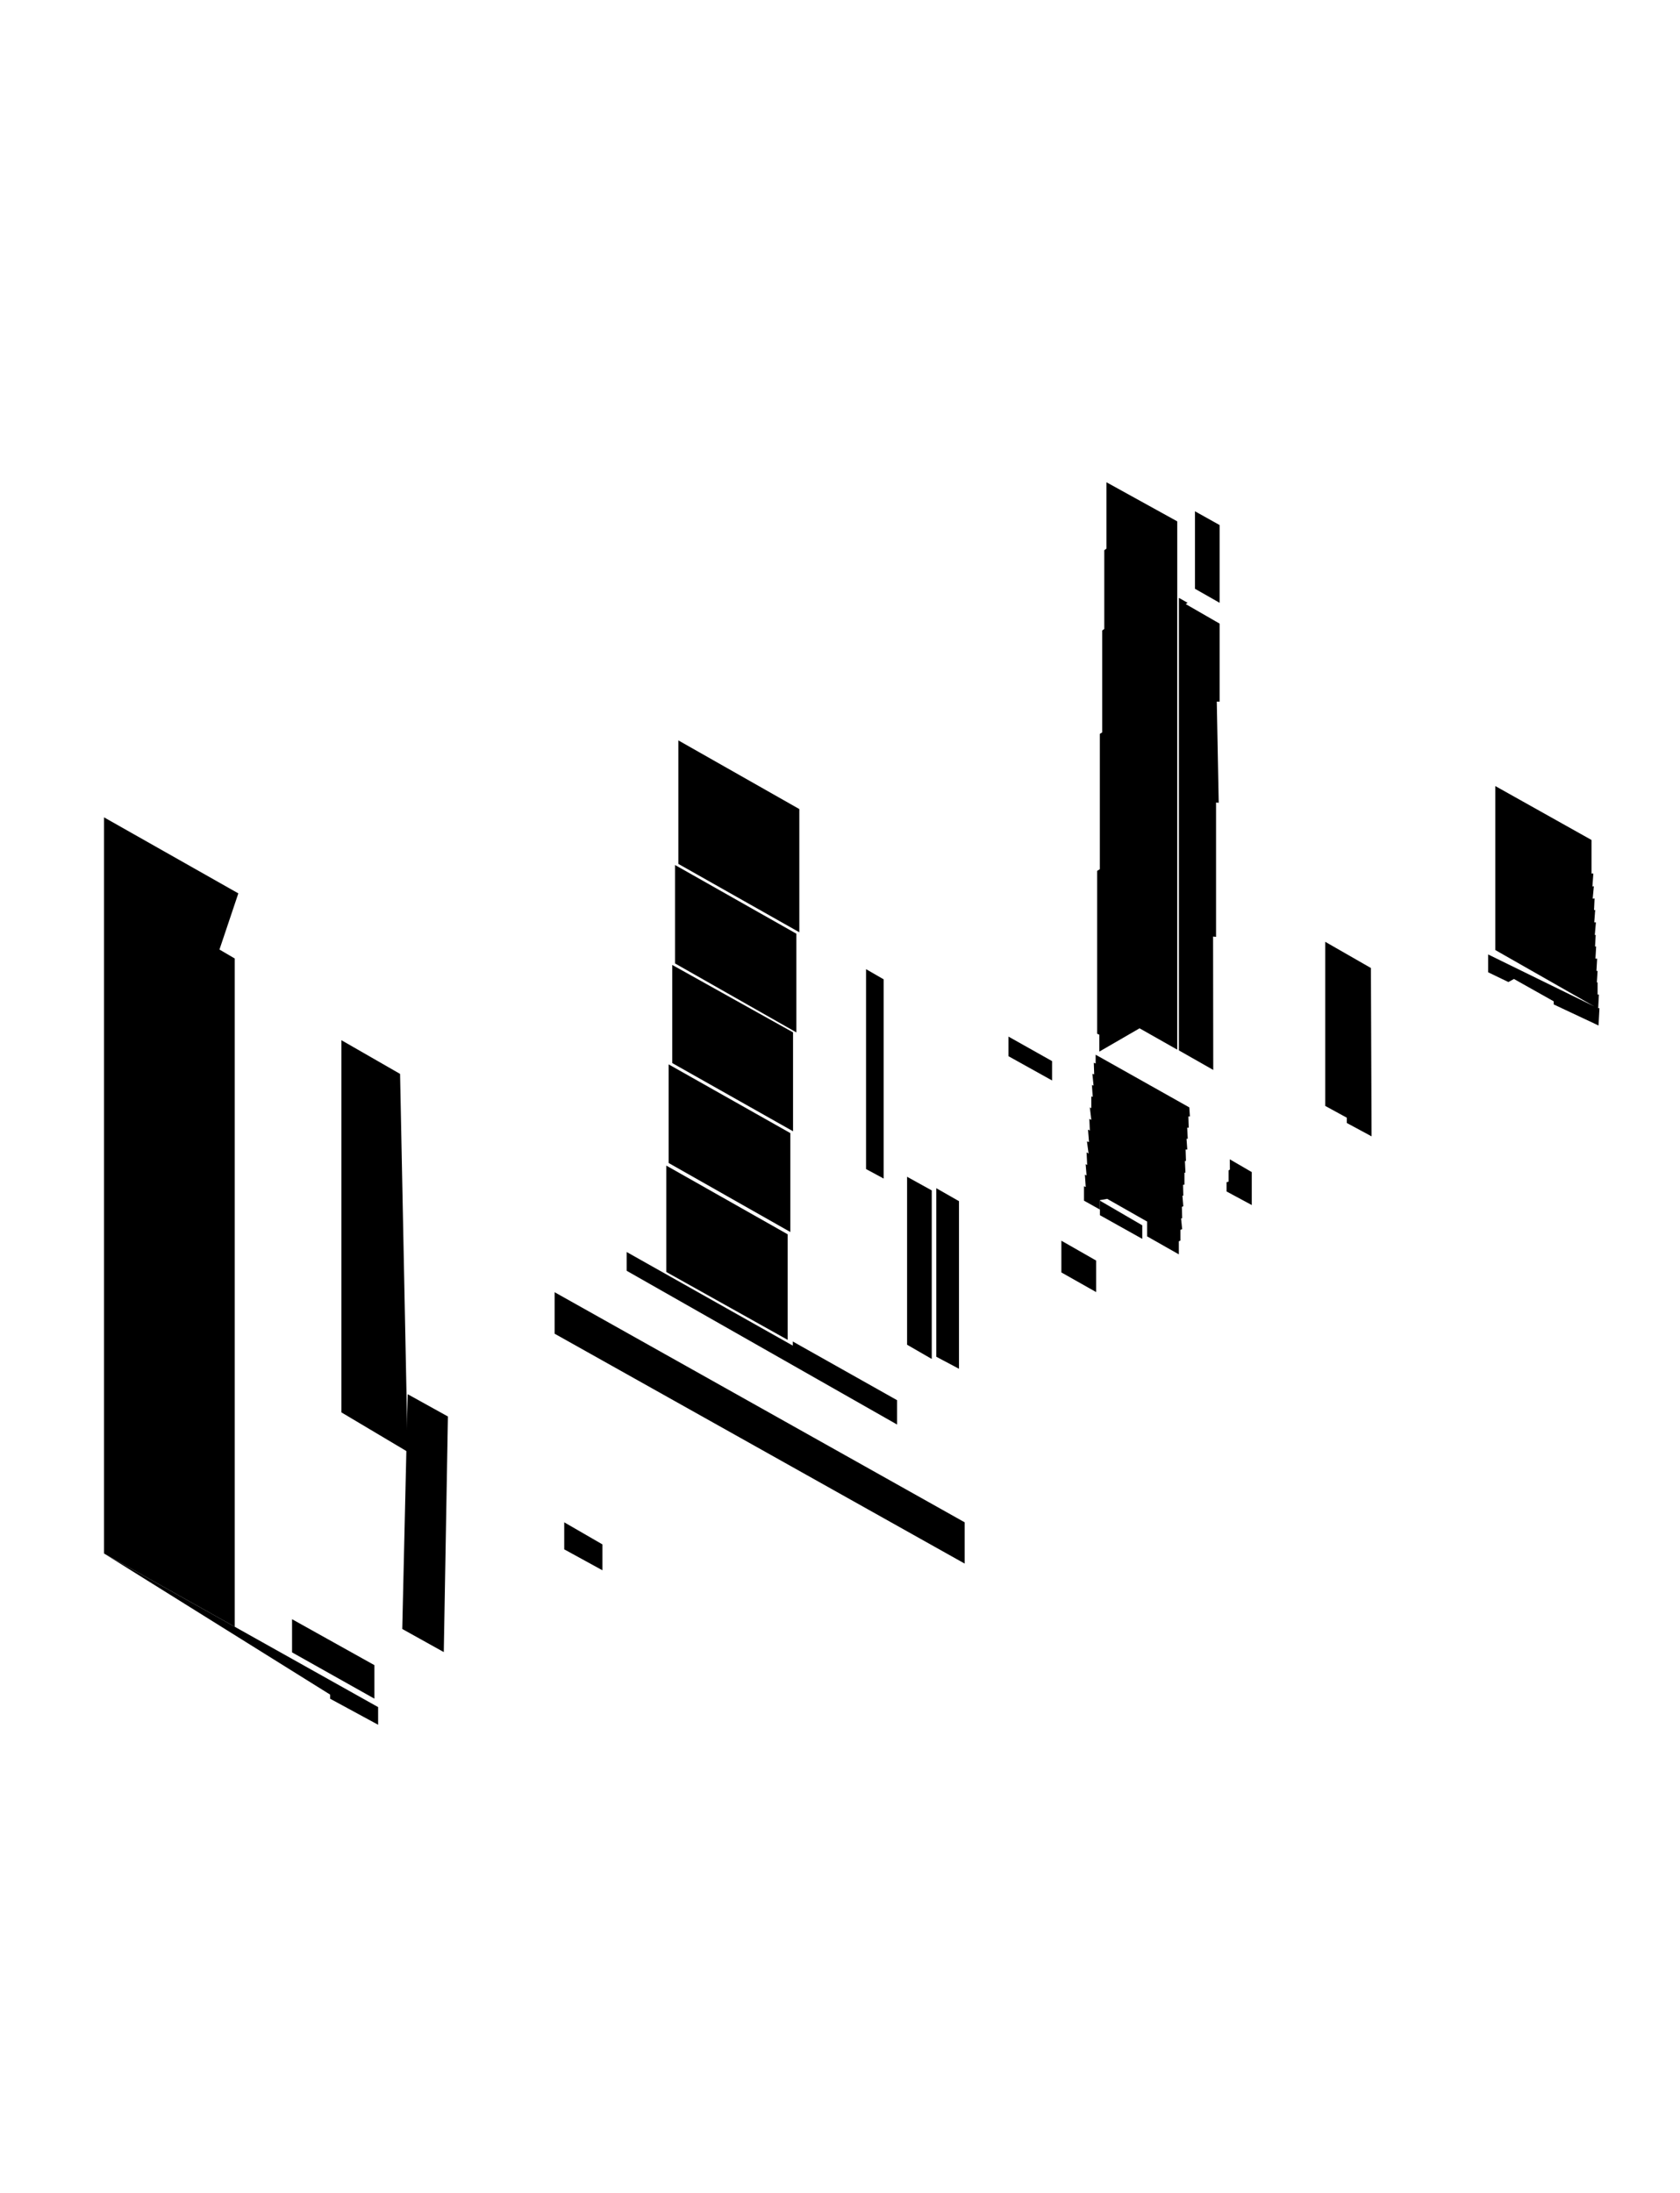 <svg width="167" height="218" viewBox="0 0 167 218" fill="none" xmlns="http://www.w3.org/2000/svg">
<g clip-path="url(#clip0_4322_1399)">
<path d="M23.691 88.795L10.337 81.237V154.405L23.335 161.688V95.268L21.816 94.378L23.691 88.795Z" fill="black"/>
<path d="M37.587 171.429V169.674L10.337 154.405L32.817 168.432V168.843L37.587 171.429Z" fill="black"/>
<path d="M37.217 165.503V168.835L29.032 164.235V160.938L37.217 165.503Z" fill="black"/>
<path d="M33.94 103.39L39.769 106.738L40.524 144.3L33.94 140.383V103.39Z" fill="black"/>
<path d="M40.525 138.573L44.526 140.79L44.114 164.206L39.986 161.909L40.525 138.573Z" fill="black"/>
<path d="M59.884 156.075V153.502L56.087 151.307V153.994L59.884 156.075Z" fill="black"/>
<path d="M95.893 155.41V151.307L55.133 128.438V132.562L95.893 155.41Z" fill="black"/>
<path d="M89.17 141.587V139.167L78.806 133.334V133.745L62.293 124.44V126.306L89.17 141.587Z" fill="black"/>
<path d="M67.432 73.59L79.457 80.415V92.661L67.432 85.866V73.59Z" fill="black"/>
<path d="M67.102 85.976V95.76L79.158 102.61V92.801L67.102 85.976Z" fill="black"/>
<path d="M66.824 95.908V105.662L78.833 112.44V102.61L66.824 95.908Z" fill="black"/>
<path d="M66.468 105.793V115.594L78.563 122.453V112.622L66.468 105.793Z" fill="black"/>
<path d="M78.298 133.172V122.681L66.233 115.852V126.428L78.298 133.172Z" fill="black"/>
<path d="M95.328 136.047V119.388L93.071 118.099V134.851L95.328 136.047Z" fill="black"/>
<path d="M92.62 118.319V135.072L90.168 133.656V116.963L92.62 118.319Z" fill="black"/>
<path d="M87.842 97.341V117.141L86.089 116.196V96.328L87.842 97.341Z" fill="black"/>
<path d="M108.964 128.425V125.292L105.505 123.317V126.471L108.964 128.425Z" fill="black"/>
<path d="M113.547 123.135V121.787L109.337 119.337V120.782L113.547 123.135Z" fill="black"/>
<path d="M108.912 104.831V105.704L108.729 105.632L108.768 106.781L108.591 106.739L108.703 107.9L108.543 107.841L108.621 109.032L108.482 108.964V110.155L108.334 110.058L108.482 111.308L108.287 111.211L108.334 112.368L108.152 112.275L108.252 113.508L108.048 113.449L108.209 114.653L108.013 114.534L108.07 115.793L107.918 115.708L108.009 116.827L107.844 116.759L107.927 117.98L107.753 117.908V119.337L109.337 120.223V119.286L110.062 119.159L114.028 121.414V122.885L117.183 124.674V123.376L117.34 123.304V122.232L117.513 122.177L117.405 121.104L117.513 121.079L117.483 119.956L117.626 119.896L117.539 118.841H117.626L117.6 117.76L117.739 117.743V116.552H117.839L117.787 115.395H117.891L117.856 114.254H118.021L117.947 113.186H118.069L118.012 112.08H118.164L118.13 110.969H118.281L118.221 110.066L108.912 104.831Z" fill="black"/>
<path d="M100.245 104.979V103.029L104.581 105.467V107.391L100.245 104.979Z" fill="black"/>
<path d="M122.248 115.229L124.431 116.496V119.773L121.927 118.425V117.501L122.131 117.446V116.327L122.257 116.246L122.248 115.229Z" fill="black"/>
<path d="M121.237 52.188V59.915L118.785 58.52V50.818L121.237 52.188Z" fill="black"/>
<path d="M117.023 51.819V104.327L113.278 102.207L109.277 104.522V102.843L109.06 102.745V86.561L109.329 86.392V72.941L109.567 72.793V62.662L109.771 62.514V54.688L109.984 54.532V47.932L117.023 51.819Z" fill="black"/>
<path d="M131.735 93.61L136.275 96.213L136.34 112.944L133.879 111.617V111.092L131.735 109.922V93.61Z" fill="black"/>
<path d="M117.188 104.403V59.423L118.055 59.915L117.865 60.042L121.237 61.984V69.733H120.954L121.145 79.791L120.881 79.766V93.119L120.586 93.089L120.603 106.344L117.188 104.403Z" fill="black"/>
<path d="M158.204 83.488V86.824H158.386L158.295 88.113L158.438 88.083L158.321 89.325L158.507 89.295L158.455 90.453H158.568L158.477 91.678H158.642L158.529 92.941L158.62 92.915L158.555 94.077H158.664L158.594 95.285H158.763L158.694 96.501H158.807L158.733 97.642H158.807V98.85H158.937L158.868 100.211H158.993L158.902 101.927L154.445 99.833V99.524L150.492 97.303L149.94 97.608L147.927 96.637V94.865L158.473 100.028L148.643 94.429V78.13L158.204 83.488Z" fill="black"/>
</g>
<defs>
<clipPath id="clip0_4322_1399">
<rect width="167" height="218" fill="white"/>
</clipPath>
</defs>
</svg>
